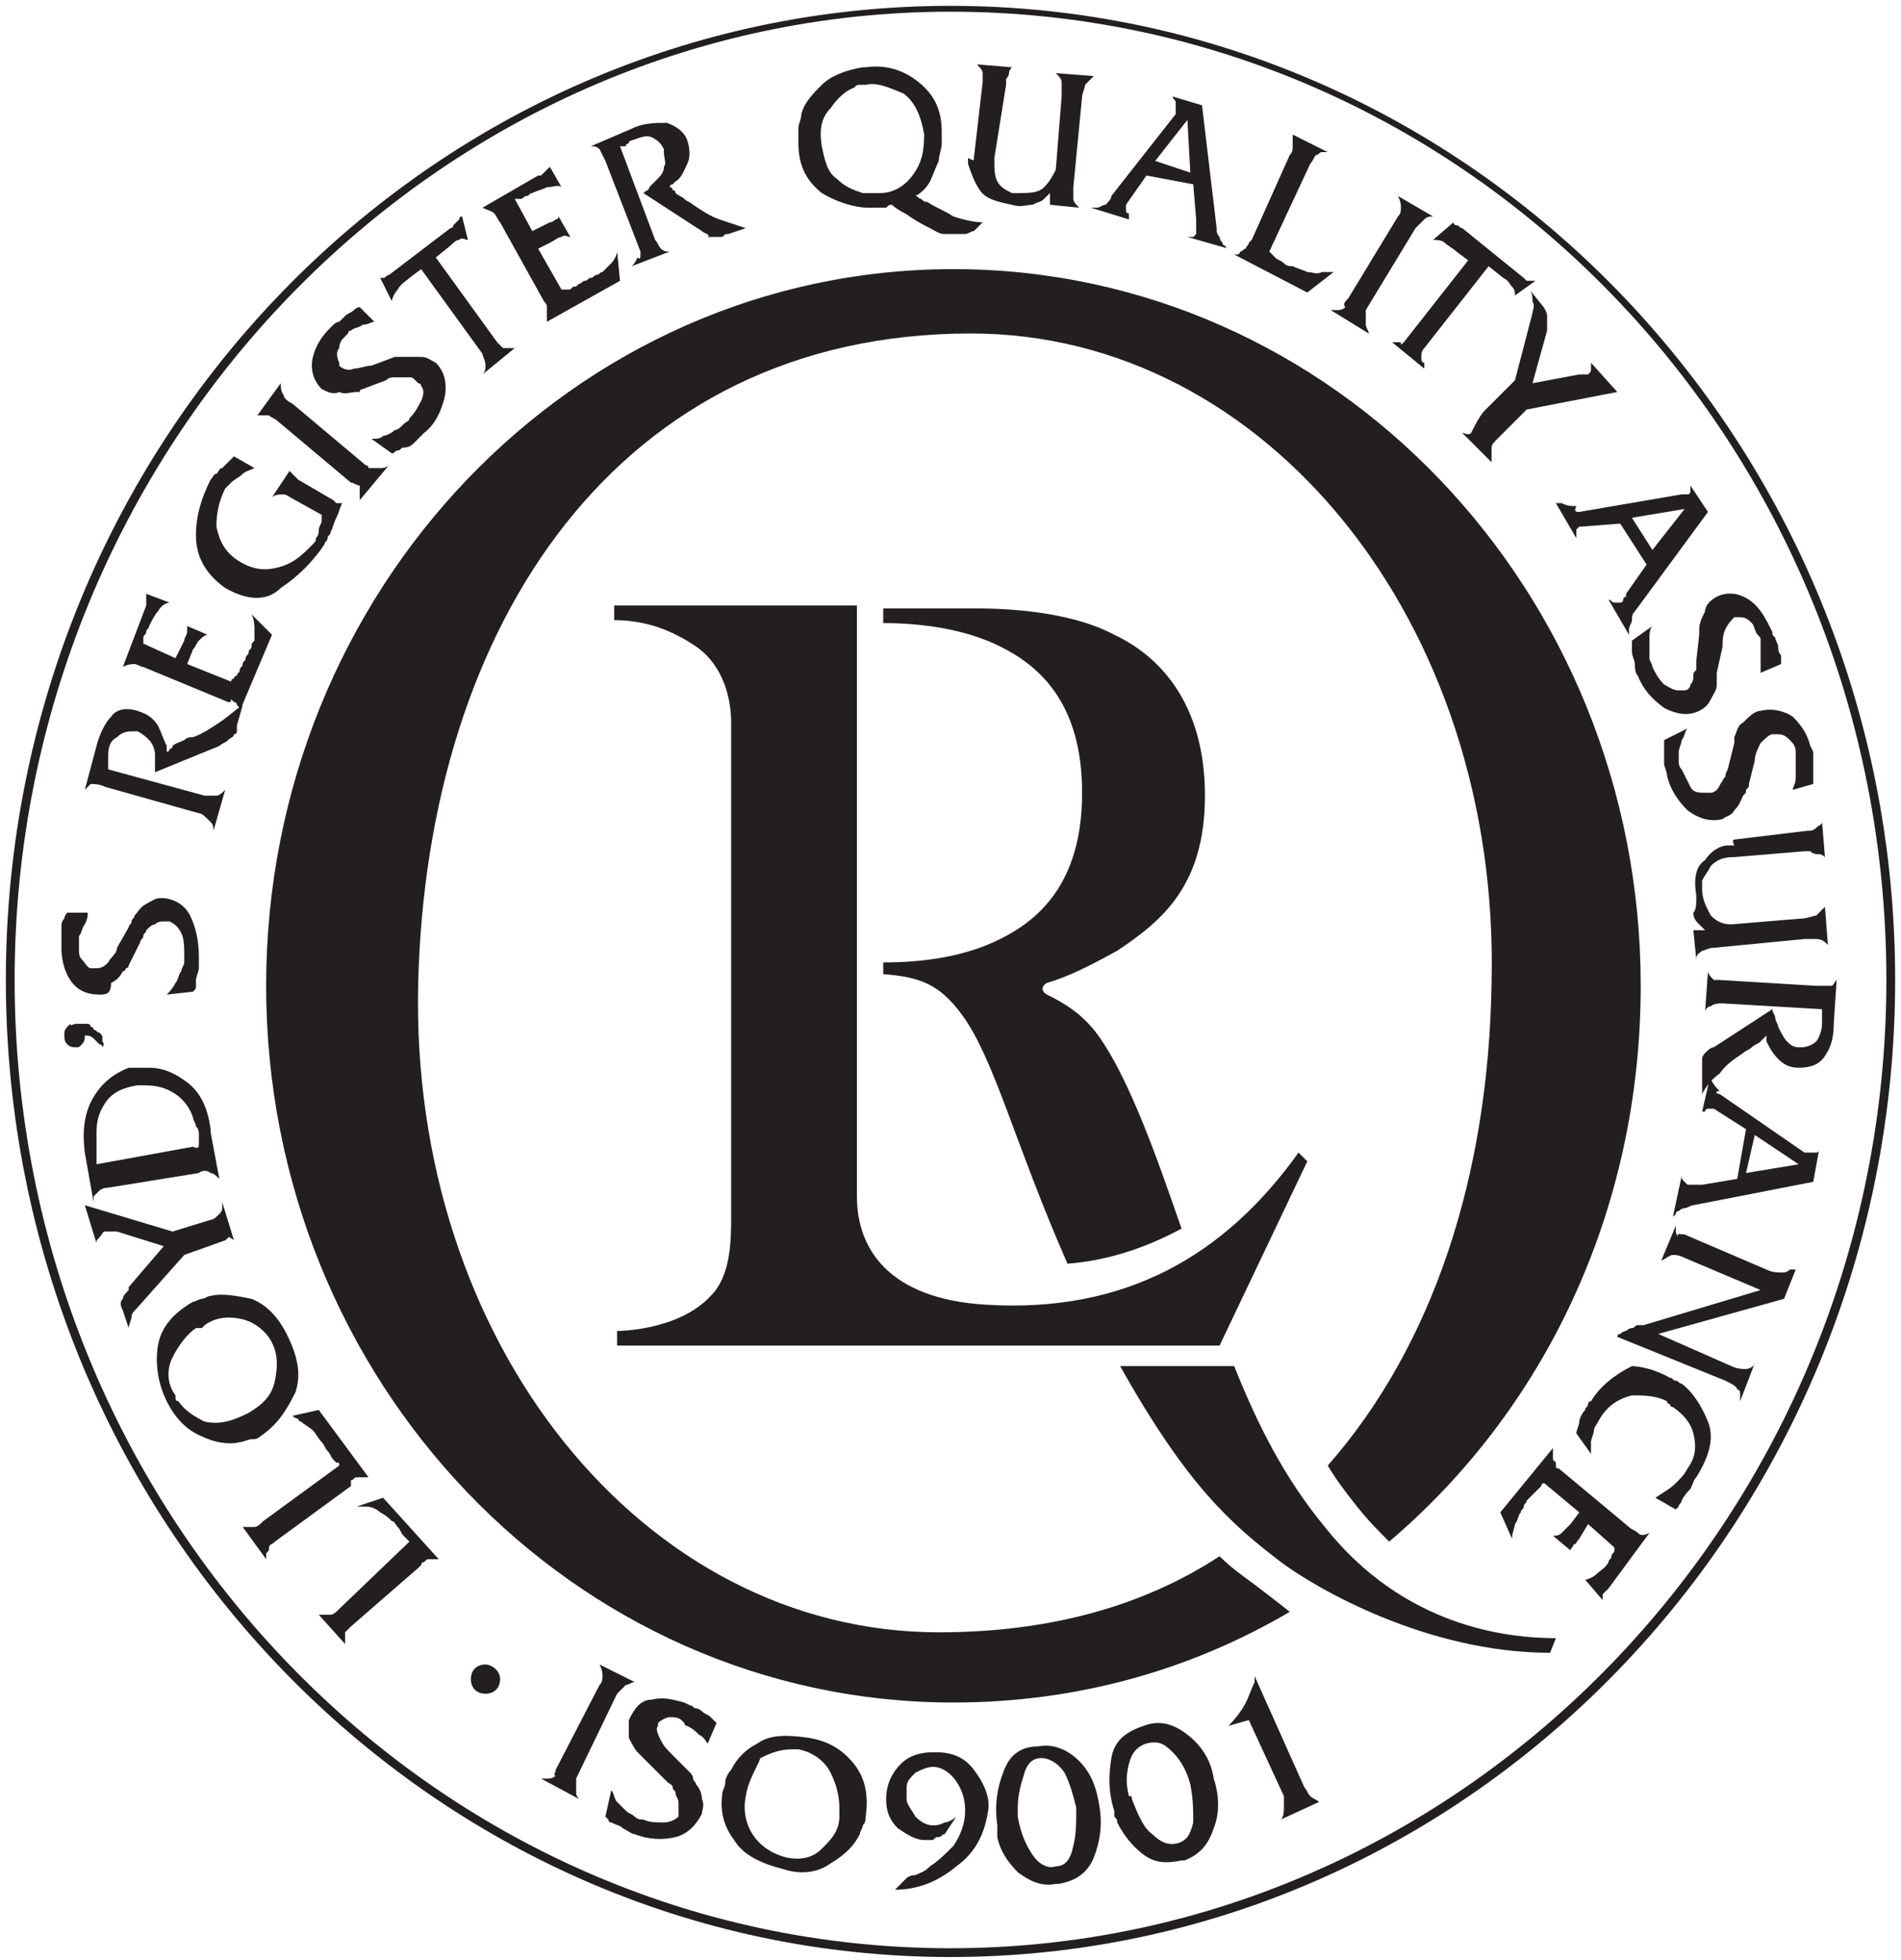 <svg xmlns="http://www.w3.org/2000/svg" xmlns:xlink="http://www.w3.org/1999/xlink" id="Layer_1" x="0px" y="0px" width="65px" height="67px" viewBox="0 0 65 67" style="enable-background:new 0 0 65 67;" xml:space="preserve"><style type="text/css">	.Drop_x0020_Shadow{fill:none;}	.Outer_x0020_Glow_x0020_5_x0020_pt{fill:none;}	.Blue_x0020_Neon{fill:none;stroke:#8AACDA;stroke-width:7;stroke-linecap:round;stroke-linejoin:round;}	.Chrome_x0020_Highlight{fill:url(#SVGID_1_);stroke:#FFFFFF;stroke-width:0.363;stroke-miterlimit:1;}	.Jive_GS{fill:#FFDD00;}	.Alyssa_GS{fill:#A6D0E4;}	.st0{fill:#231F20;}</style><linearGradient id="SVGID_1_" gradientUnits="userSpaceOnUse" x1="0" y1="0" x2="4.489659e-011" y2="-1">	<stop offset="0" style="stop-color:#656565"></stop>	<stop offset="0.618" style="stop-color:#1B1B1B"></stop>	<stop offset="0.629" style="stop-color:#545454"></stop>	<stop offset="0.983" style="stop-color:#3E3E3E"></stop></linearGradient><path class="st0" d="M19,60.5l1.5-2.9c0.1-0.1,0.1-0.2,0.1-0.3c0-0.1,0-0.2-0.1-0.4l1.2,0.6c-0.1,0-0.2,0.1-0.3,0.1 c-0.1,0.1-0.2,0.2-0.3,0.3l-1.4,2.9c0,0,0,0.1,0,0.1c0,0,0,0.1,0,0.1c0,0.1,0,0.2,0,0.3c0,0.1,0.1,0.2,0.1,0.2l-1.3-0.7 c0,0,0,0,0.1,0c0,0,0,0,0.1,0c0.1,0,0.2,0,0.3-0.1C18.9,60.7,19,60.6,19,60.5L19,60.5z M21.5,58.8c0.2-0.4,0.4-0.7,0.8-0.7 c0.4-0.1,0.7,0,1.1,0.1l0.2,0.1c0.1,0,0.1,0.1,0.2,0.1c0.1,0,0.2,0.1,0.2,0.1c0.1,0.1,0.2,0.1,0.3,0.2c0.1,0.1,0.1,0.1,0.2,0.2 l-0.3,0.7c0,0,0,0,0,0c0,0,0,0,0,0c-0.1-0.1-0.1-0.2-0.3-0.3c-0.1-0.1-0.2-0.2-0.4-0.3c-0.1,0-0.1-0.1-0.1-0.1c0,0-0.1-0.1-0.1-0.1 c-0.1-0.1-0.3-0.1-0.4-0.1c-0.1,0-0.3,0.1-0.4,0.2c0,0,0,0,0,0c0,0,0,0,0,0c0,0,0,0,0,0c0,0,0,0,0,0c0,0,0,0,0,0.1c0,0,0,0,0,0 c-0.1,0.1,0,0.3,0.1,0.5c0.1,0.2,0.2,0.3,0.4,0.5l0.6,0.6c0,0,0.1,0.1,0.1,0.2c0,0.1,0.1,0.1,0.1,0.2c0.1,0.1,0.2,0.3,0.2,0.5 c0.1,0.2,0,0.4,0,0.5c-0.2,0.4-0.5,0.7-0.9,0.8c-0.4,0.1-0.9,0.1-1.4-0.1c-0.1,0-0.2-0.1-0.4-0.2c-0.1-0.1-0.2-0.1-0.4-0.2 c-0.1,0-0.1-0.1-0.1-0.1c0,0-0.1-0.1-0.1-0.1l0.2-0.9c0.1,0.1,0.1,0.3,0.2,0.4c0.1,0.1,0.2,0.2,0.3,0.3c0.1,0.1,0.2,0.1,0.3,0.2 c0.1,0.1,0.2,0.1,0.3,0.1c0.2,0.1,0.4,0.1,0.7,0.1c0.2,0,0.4-0.1,0.5-0.2c0,0,0-0.1,0-0.1c0,0,0-0.1,0-0.1c0-0.1,0-0.2,0-0.3 c0-0.1-0.1-0.2-0.1-0.3c0-0.1-0.1-0.1-0.1-0.2c0-0.1-0.1-0.1-0.2-0.2L22,60.1c0,0-0.1-0.1-0.1-0.1c0,0-0.1-0.1-0.1-0.1 c-0.1-0.1-0.2-0.3-0.3-0.5C21.5,59.2,21.5,59,21.5,58.8L21.5,58.8z M24.7,61.3c0-0.1,0.1-0.2,0.1-0.4c0-0.1,0.1-0.3,0.2-0.4 c0.2-0.4,0.5-0.7,0.9-0.9c0.4-0.3,1-0.3,1.7-0.2c0.7,0.1,1.2,0.4,1.6,0.9c0.4,0.5,0.5,1.1,0.4,1.8c0,0.1,0,0.2-0.1,0.3 c0,0.1-0.1,0.2-0.1,0.3c-0.2,0.4-0.5,0.7-1,1c-0.4,0.3-1,0.4-1.6,0.2c-0.8-0.2-1.4-0.5-1.7-1C24.8,62.5,24.6,62,24.7,61.3L24.7,61.3 z M25.5,61.4c-0.1,0.5,0,1,0.3,1.4c0.3,0.4,0.7,0.6,1.1,0.7c0.5,0.1,0.9,0,1.2-0.3c0.3-0.3,0.6-0.6,0.6-1.1l0-0.1c0,0,0-0.1,0-0.1 c0,0,0-0.1,0-0.1c0-0.4-0.1-0.8-0.3-1.2c-0.2-0.4-0.6-0.7-1.1-0.8c0,0-0.1,0-0.1,0c0,0-0.1,0-0.1,0c-0.4,0-0.7,0.1-1.1,0.3 C25.9,60.4,25.6,60.8,25.5,61.4C25.5,61.3,25.5,61.3,25.5,61.4C25.5,61.4,25.5,61.4,25.5,61.4L25.5,61.4L25.5,61.4 C25.5,61.4,25.5,61.4,25.5,61.4C25.5,61.4,25.5,61.4,25.5,61.4L25.5,61.4z M31.3,64.1c0.2-0.1,0.3-0.1,0.5-0.3 c0.3-0.2,0.5-0.4,0.8-0.7c0.2-0.3,0.4-0.7,0.4-1.2c0,0,0,0,0,0c0,0,0,0,0,0c0-0.4-0.1-0.7-0.3-1c-0.2-0.3-0.5-0.5-0.8-0.5 c-0.2,0-0.4,0.1-0.6,0.2c-0.2,0.2-0.3,0.3-0.3,0.5c0,0,0,0.1,0,0.1c0,0,0,0.1,0,0.1c0,0,0,0.1,0,0.1c0,0.1,0,0.1,0,0.1 c0,0.2,0.2,0.4,0.3,0.6c0.2,0.2,0.4,0.3,0.6,0.3c0.1,0,0.2,0,0.4-0.1c0.1,0,0.3-0.1,0.4-0.2l-0.4,0.6c-0.1,0-0.1,0.1-0.2,0.1 c-0.1,0-0.1,0-0.2,0.1c0,0-0.1,0-0.1,0c0,0-0.1,0-0.1,0c0,0,0,0,0,0c0,0,0,0-0.1,0c-0.3,0-0.6-0.2-0.9-0.4c-0.3-0.3-0.4-0.6-0.4-1 c0-0.5,0.2-0.9,0.5-1.2c0.3-0.3,0.7-0.4,1.1-0.4c0,0,0,0,0.1,0c0,0,0,0,0,0c0.6,0,1,0.2,1.3,0.6c0.3,0.4,0.5,0.8,0.5,1.2 c0,0,0,0,0,0c0,0,0,0,0,0l0,0.1c-0.1,0.8-0.4,1.5-1.1,2c-0.6,0.5-1.3,0.8-2.1,0.8l0.4-0.4C31,64.2,31.1,64.1,31.3,64.1z M34.1,62.4 c-0.1-0.7,0-1.3,0.2-1.8c0.2-0.6,0.6-0.9,1.2-0.9c0.5-0.1,1,0.1,1.4,0.5c0.4,0.4,0.6,0.9,0.7,1.6c0.1,0.6,0,1.2-0.2,1.7 c-0.2,0.5-0.6,0.8-1.2,0.9l-0.1,0c-0.5,0.1-0.9-0.1-1.3-0.4c-0.3-0.3-0.6-0.7-0.7-1.2c0-0.1,0-0.1,0-0.2 C34.1,62.6,34.1,62.5,34.1,62.4L34.1,62.4z M34.8,62.1c0.1,0.6,0.3,1,0.5,1.3c0.2,0.3,0.5,0.5,0.8,0.4l0,0c0.3,0,0.5-0.2,0.6-0.7 c0.1-0.4,0.1-0.8,0.1-1.3c0,0,0,0,0,0c0,0,0,0,0,0c-0.1-0.4-0.2-0.8-0.4-1.2c-0.2-0.3-0.5-0.5-0.8-0.5l0,0c-0.3,0-0.5,0.2-0.6,0.6 c-0.1,0.3-0.2,0.7-0.2,1.1C34.8,62,34.8,62,34.8,62.1C34.8,62.1,34.8,62.1,34.8,62.1L34.8,62.1z M38.1,61.9 c-0.2-0.6-0.2-1.2-0.1-1.8c0.1-0.6,0.5-0.9,1.1-1.1c0.5-0.2,1-0.1,1.5,0.3c0.4,0.3,0.8,0.8,0.9,1.5c0.2,0.6,0.2,1.2,0,1.7 c-0.2,0.6-0.5,0.9-1,1.1l-0.1,0c-0.5,0.1-0.9,0.1-1.3-0.2c-0.4-0.3-0.7-0.7-0.9-1.1c0-0.1,0-0.1-0.1-0.2C38.1,62,38.1,62,38.1,61.9 L38.1,61.9z M38.7,61.5c0.2,0.5,0.4,1,0.7,1.2c0.3,0.3,0.6,0.4,0.9,0.3l0,0c0.3-0.1,0.4-0.3,0.5-0.7c0-0.4,0-0.8-0.1-1.3 c0,0,0,0,0,0c0,0,0,0,0,0c-0.1-0.4-0.3-0.8-0.6-1.1c-0.3-0.3-0.5-0.4-0.9-0.3l0,0c-0.3,0.1-0.5,0.3-0.6,0.7c-0.1,0.4-0.1,0.7,0,1.1 C38.7,61.4,38.7,61.4,38.7,61.5C38.7,61.5,38.7,61.5,38.7,61.5L38.7,61.5z M43.9,61.4l-1.2-2.6L42,59c0.3-0.3,0.5-0.6,0.6-0.8 c0.1-0.2,0.2-0.5,0.3-0.7c0,0,0-0.1,0-0.1c0,0,0-0.1,0-0.1l1.7,3.8c0.1,0.1,0.1,0.2,0.2,0.3c0.1,0.1,0.2,0.1,0.3,0.2l-1.3,0.6 c0.1-0.1,0.1-0.3,0.1-0.4C43.9,61.6,43.9,61.5,43.9,61.4L43.9,61.4z M12,55.6c-0.1,0.1-0.2,0.2-0.2,0.2c0,0.1,0,0.1,0,0.2 c0,0,0,0.1,0,0.1c0,0,0,0.1,0,0.1l-0.9-1c0,0,0,0,0,0c0,0,0,0,0,0c0,0,0,0,0.1,0c0,0,0,0,0.1,0c0.1,0,0.1,0,0.2,0 c0.1,0,0.2-0.1,0.3-0.2l2.4-2.3c0,0-0.1-0.1-0.1-0.1c0,0-0.1-0.1-0.1-0.1c-0.1-0.1-0.1-0.2-0.2-0.3c-0.1-0.1-0.1-0.2-0.2-0.2 c-0.1-0.1-0.2-0.2-0.4-0.3c-0.1-0.1-0.3-0.2-0.5-0.2c0,0-0.1,0-0.1,0c-0.1,0-0.1,0-0.2,0l0.9-0.3l1.9,2.1c-0.1,0-0.1,0-0.2,0 c0,0-0.1,0-0.1,0c-0.1,0-0.1,0-0.2,0.1c-0.1,0-0.1,0.1-0.1,0.1l-0.1,0.1L12,55.6z M9.4,52.7c-0.1,0.1-0.2,0.1-0.2,0.2 c0,0.1,0,0.1-0.1,0.2c0,0,0,0.1,0,0.1c0,0,0,0.1,0,0.1l-0.8-1.1c0,0,0,0,0,0c0,0,0,0,0,0c0,0,0,0,0.1,0c0,0,0,0,0.1,0 c0.1,0,0.1,0,0.2,0c0.1,0,0.2-0.1,0.3-0.2l2.6-1.9c0-0.1,0-0.1-0.1-0.1c0,0-0.1-0.1-0.1-0.1c-0.1-0.1-0.1-0.2-0.2-0.3 c-0.1-0.1-0.1-0.2-0.2-0.3c-0.1-0.1-0.2-0.3-0.3-0.4c-0.1-0.1-0.3-0.2-0.4-0.3c0,0-0.1,0-0.1-0.1c0,0-0.1,0-0.2-0.1l0.9-0.2l1.7,2.3 c-0.1,0-0.1,0-0.1,0c0,0-0.1,0-0.1,0c-0.1,0-0.2,0-0.2,0c-0.1,0-0.1,0.1-0.2,0.1L12,50.8L9.4,52.7z M8.9,49.1 c-0.1,0.1-0.2,0.1-0.3,0.1c-0.1,0-0.3,0.1-0.4,0.1c-0.4,0.1-0.9,0-1.3-0.2c-0.5-0.2-0.9-0.6-1.2-1.2c-0.3-0.6-0.4-1.3-0.3-1.9 c0.1-0.6,0.5-1.1,1.2-1.5c0.1,0,0.2-0.1,0.3-0.1c0.1,0,0.2-0.1,0.3-0.1c0.4-0.1,0.9,0,1.4,0.1c0.5,0.2,0.9,0.6,1.2,1.2 c0.4,0.8,0.5,1.4,0.3,2C9.8,48.2,9.5,48.7,8.9,49.1L8.9,49.1z M8.5,48.3c0.5-0.3,0.8-0.6,0.9-1.1c0.1-0.5,0.1-0.9-0.1-1.3 c-0.2-0.4-0.6-0.7-1-0.8c-0.4-0.1-0.9-0.1-1.3,0.2l-0.1,0.1c0,0,0,0-0.1,0c0,0,0,0-0.1,0c-0.3,0.2-0.6,0.6-0.8,1 c-0.2,0.4-0.2,0.9,0.1,1.3c0,0,0,0.1,0,0.1c0,0,0,0.1,0.1,0.1c0.2,0.3,0.5,0.5,0.9,0.7C7.5,48.7,7.9,48.6,8.5,48.3 C8.4,48.4,8.4,48.4,8.5,48.3C8.4,48.3,8.4,48.3,8.5,48.3L8.5,48.3L8.5,48.3C8.5,48.3,8.5,48.3,8.5,48.3C8.5,48.3,8.5,48.3,8.5,48.3 L8.5,48.3z M7.7,42.4l-1.4,0.5l-1.6,1.8c-0.1,0.1-0.2,0.2-0.2,0.3c0,0.1-0.1,0.3-0.1,0.4l-0.2-0.6c-0.1-0.2-0.1-0.3,0-0.4 c0-0.1,0.1-0.2,0.2-0.3c0,0,0,0,0-0.1c0,0,0,0,0,0l1.2-1.4L4,42.1c0,0,0,0-0.1,0c0,0,0,0-0.1,0c0,0,0,0-0.1,0c0,0,0,0-0.1,0 c0,0,0,0,0,0c0,0,0,0,0,0c-0.1,0-0.1,0.1-0.2,0.2c-0.1,0.1-0.1,0.1-0.1,0.2l-0.4-1.3l3,0.9l1.3-0.4c0.1,0,0.2-0.1,0.3-0.2 c0.1-0.1,0.1-0.2,0.1-0.2c0,0,0,0,0-0.1c0,0,0,0,0-0.1l0.4,1.3c-0.1-0.1-0.2-0.1-0.3-0.2C7.9,42.3,7.8,42.3,7.7,42.4L7.7,42.4z  M6.8,40.1l-3.1,0.5c-0.2,0-0.3,0.1-0.3,0.1c-0.1,0.1-0.1,0.1-0.2,0.2c0,0,0,0,0,0.1c0,0,0,0,0,0.1l-0.3-1.7c-0.1-0.8,0-1.4,0.3-1.9 c0.3-0.5,0.7-0.8,1.2-1c0,0,0.1,0,0.1,0c0,0,0.1,0,0.1,0l0.1,0c0.1,0,0.2,0,0.2,0c0.1,0,0.2,0,0.2,0c0.5,0,0.9,0.2,1.3,0.5 c0.4,0.3,0.7,0.8,0.8,1.6c0,0,0,0,0,0c0,0,0,0,0,0.1c0,0,0,0,0,0c0,0,0,0,0,0c0,0,0,0,0,0l0.3,1.6c-0.1-0.1-0.2-0.2-0.3-0.2 C7.1,40,6.9,40,6.8,40.1L6.8,40.1z M6.8,39.1c0-0.1,0-0.2,0-0.3c0-0.1,0-0.2-0.1-0.3c0-0.1-0.1-0.2-0.1-0.3 c-0.1-0.3-0.3-0.6-0.6-0.8c-0.3-0.2-0.6-0.3-1.1-0.3l-0.2,0c-0.6,0.1-0.9,0.3-1.1,0.6c-0.2,0.3-0.3,0.6-0.3,1c0,0.1,0,0.2,0,0.3 c0,0.1,0,0.2,0,0.2c0,0.1,0,0.1,0,0.2c0,0.1,0,0.1,0,0.2c0,0.1,0,0.1,0,0.1c0,0,0,0.1,0,0.1l3.3-0.6C6.8,39.3,6.8,39.2,6.8,39.1z  M3.5,35.8C3.5,35.8,3.5,35.8,3.5,35.8c0-0.1-0.1-0.1-0.1-0.1c-0.1-0.1-0.1-0.1-0.2-0.2c-0.1-0.1-0.2-0.1-0.3-0.1 c0,0.1,0,0.2-0.1,0.3c-0.1,0.1-0.1,0.1-0.2,0.1c0,0,0,0,0,0c0,0,0,0,0,0c0,0,0,0,0,0c0,0,0,0,0,0c-0.1,0-0.2,0-0.3-0.1 c-0.1-0.1-0.1-0.2-0.1-0.3l0-0.1c0-0.1,0.1-0.2,0.2-0.3C2.4,35.1,2.5,35,2.6,35c0,0,0.1,0,0.1,0c0,0,0.1,0,0.1,0c0,0,0.1,0,0.1,0 c0,0,0.1,0,0.1,0c0,0,0.1,0,0.1,0.1c0,0,0.1,0,0.1,0.1c0.1,0,0.1,0.1,0.2,0.1c0.1,0.1,0.1,0.1,0.1,0.2c0,0,0,0,0,0c0,0,0,0,0,0 c0,0,0,0.1,0,0.1C3.6,35.7,3.5,35.8,3.5,35.8L3.5,35.8z M3.4,34c-0.5,0-0.8-0.2-1-0.5c-0.2-0.3-0.3-0.7-0.3-1.1l0-0.2 c0-0.1,0-0.1,0-0.2c0-0.1,0-0.2,0-0.3c0-0.1,0-0.2,0.1-0.3c0-0.1,0.1-0.2,0.1-0.2l0.7,0c0,0,0,0,0,0c0,0,0,0,0,0 C3,31.3,3,31.4,2.9,31.6c-0.1,0.1-0.1,0.3-0.2,0.4c0,0.1,0,0.1,0,0.2c0,0.1,0,0.1,0,0.2c0,0.2,0,0.3,0.1,0.4 c0.1,0.1,0.2,0.3,0.3,0.3c0,0,0,0,0,0c0,0,0,0,0,0c0,0,0,0,0,0c0,0,0,0,0,0c0,0,0,0,0.1,0c0,0,0,0,0.1,0c0.2,0,0.3-0.1,0.4-0.2 c0.1-0.2,0.3-0.3,0.3-0.5l0.4-0.7c0-0.1,0.1-0.1,0.1-0.2c0-0.1,0.1-0.1,0.1-0.2c0.1-0.1,0.2-0.3,0.4-0.4c0.2-0.1,0.3-0.2,0.5-0.2 c0.4,0,0.8,0.2,1,0.6c0.2,0.4,0.3,0.9,0.3,1.4c0,0.1,0,0.3,0,0.4c0,0.1-0.1,0.3-0.1,0.4c0,0.1,0,0.1,0,0.2c0,0.1,0,0.1-0.1,0.2 l-0.9,0.1c0.1-0.1,0.2-0.2,0.3-0.4c0.1-0.1,0.1-0.3,0.2-0.4c0-0.1,0.1-0.2,0.1-0.3c0-0.1,0-0.2,0-0.3c0-0.2,0-0.5-0.1-0.7 c-0.1-0.2-0.2-0.3-0.4-0.4c0,0-0.1,0-0.1,0c0,0-0.1,0-0.1,0c-0.1,0-0.2,0-0.3,0.1c-0.1,0-0.2,0.1-0.3,0.2c0,0.1-0.1,0.1-0.1,0.2 c0,0.1-0.1,0.1-0.1,0.2l-0.4,0.8c0,0,0,0.1-0.1,0.1c0,0,0,0.1-0.1,0.1c-0.1,0.2-0.2,0.3-0.4,0.4C3.8,34,3.6,34,3.4,34L3.4,34z  M6.8,27.8l-3.2-0.9c-0.2-0.1-0.4-0.1-0.5-0.1C3,26.9,2.9,27,2.9,27c0,0,0,0,0,0c0,0,0,0,0,0l0.4-1.5c0.1-0.4,0.3-0.8,0.5-1 c0.2-0.3,0.6-0.3,0.9-0.2c0.3,0.1,0.5,0.2,0.7,0.5c0.1,0.2,0.2,0.5,0.3,0.7c0,0,0,0.1,0,0.1c0,0,0,0.1,0,0.1c0,0,0.1,0,0.1-0.1 c0,0,0.1,0,0.1-0.1c0.1-0.1,0.2-0.1,0.4-0.2c0.1-0.1,0.2-0.1,0.3-0.1c0.3-0.1,0.6-0.3,0.9-0.5c0.3-0.2,0.5-0.4,0.8-0.6l-0.2,0.7 c0,0.1,0,0.1,0,0.2c0,0,0,0.1-0.1,0.1c0,0.1-0.1,0.1-0.2,0.2c-0.1,0.1-0.2,0.1-0.3,0.2l-2.2,0.9c0-0.1,0-0.2,0-0.3 c0-0.1,0-0.2,0-0.3c0-0.2-0.1-0.4-0.2-0.5c-0.1-0.1-0.2-0.2-0.4-0.3l-0.1,0C4.4,25,4.2,25,4,25.2c-0.2,0.1-0.3,0.3-0.3,0.6 c0,0,0,0.1,0,0.1c0,0.1,0,0.1,0,0.2c0,0,0,0,0,0.1c0,0,0,0,0,0.1l3.3,0.9c0.1,0,0.3,0,0.4,0c0.1,0,0.2-0.1,0.3-0.2l-0.4,1.4 c0-0.1,0-0.2-0.1-0.3C7,27.9,6.9,27.8,6.8,27.8L6.8,27.8z M7.8,24l-2.9-1.2c0,0,0,0,0,0c0,0,0,0,0,0c-0.1,0-0.2-0.1-0.3-0.1 c-0.1,0-0.2,0-0.4,0.1L5,20.7c0,0,0,0,0-0.1c0,0,0-0.1,0-0.1c0,0,0-0.1,0-0.1c0,0,0-0.1,0-0.1l0.8,0.3c-0.1,0-0.3,0.1-0.4,0.3 c-0.1,0.1-0.2,0.3-0.3,0.5c0,0.1-0.1,0.1-0.1,0.2c0,0.1-0.1,0.1-0.1,0.2c0,0,0,0,0,0.1c0,0,0,0,0,0.1l1.1,0.5l0.3-0.6 c0-0.1,0.1-0.2,0.1-0.3c0-0.1,0-0.1,0-0.2l0.7,0.3c-0.1,0-0.2,0.1-0.3,0.2c-0.1,0.1-0.1,0.2-0.2,0.3l-0.2,0.5l1.5,0.6 c0,0,0-0.1,0.1-0.1c0,0,0-0.1,0.1-0.1c0-0.1,0.1-0.1,0.1-0.2c0-0.1,0.1-0.1,0.1-0.2c0-0.1,0.1-0.1,0.1-0.2c0-0.1,0.1-0.1,0.1-0.2 c0-0.1,0.1-0.1,0.1-0.2c0-0.1,0-0.1,0.1-0.2c0-0.1,0-0.3,0-0.4c0-0.1,0-0.3-0.1-0.5l0.7,0.7l-1.1,2.6c0-0.1,0-0.1-0.1-0.2 c0-0.1-0.1-0.1-0.1-0.1c0,0-0.1-0.1-0.1-0.1C7.9,24,7.9,24,7.8,24L7.8,24z M7.7,20.1c-0.7-0.5-1-1.1-1-1.8c0-0.7,0.2-1.3,0.5-1.9 c0.1-0.1,0.1-0.2,0.2-0.2c0.1-0.1,0.1-0.2,0.2-0.2c0.1-0.1,0.1-0.1,0.2-0.2c0.1-0.1,0.1-0.1,0.2-0.2l0.7,0.4 c-0.2,0.1-0.3,0.1-0.4,0.2c-0.1,0.1-0.3,0.2-0.4,0.3c0,0-0.1,0.1-0.1,0.1c0,0-0.1,0.1-0.1,0.1c0,0,0,0,0,0c0,0,0,0,0,0 c-0.2,0.4-0.3,0.8-0.3,1.3c0.1,0.5,0.3,0.9,0.8,1.2c0,0,0,0,0,0c0,0,0,0,0,0c0,0,0,0,0,0c0,0,0,0,0,0c0.5,0.3,0.9,0.3,1.3,0.2 c0.4-0.1,0.7-0.3,1-0.6c0.1-0.1,0.1-0.1,0.2-0.2c0.1-0.1,0.1-0.1,0.1-0.2c0,0,0,0,0,0c0,0,0,0,0,0c0.1-0.1,0.1-0.2,0.1-0.3 c0-0.1,0.1-0.2,0.1-0.3c0,0,0,0,0-0.1c0,0,0,0,0-0.1l-0.9-0.5c-0.2-0.1-0.3-0.2-0.4-0.2c-0.1,0-0.3,0-0.4,0.1l0.6-0.9c0,0,0,0,0,0 c0,0,0,0,0,0c0,0,0.1,0.1,0.1,0.1c0,0,0.1,0.1,0.2,0.2l1.2,0.7c0,0,0.1,0.1,0.1,0.1c0,0,0.1,0,0.2,0c-0.1,0.2-0.1,0.3-0.2,0.5 c-0.1,0.2-0.1,0.3-0.2,0.5c0,0.1-0.1,0.1-0.1,0.2c0,0.1-0.1,0.1-0.1,0.2c-0.4,0.6-0.9,1.1-1.5,1.5C9.1,20.6,8.4,20.5,7.7,20.1 L7.7,20.1z M12,16.5l-2.5-2.1c-0.1-0.1-0.2-0.1-0.3-0.2c-0.1,0-0.2,0-0.4,0l0.8-1.1c0,0.1,0,0.3,0.1,0.4c0,0.1,0.1,0.2,0.3,0.3 l2.5,2.1c0,0,0.1,0,0.1,0.1c0,0,0.1,0,0.1,0c0.1,0,0.2,0,0.3,0c0.1,0,0.2,0,0.3-0.1l-1,1.2c0,0,0,0,0-0.1c0,0,0,0,0-0.1 c0-0.1,0-0.2,0-0.3C12.2,16.6,12.1,16.5,12,16.5L12,16.5z M11,13.3c-0.3-0.3-0.4-0.7-0.3-1.1c0.1-0.4,0.3-0.7,0.6-1l0.1-0.1 c0,0,0.1-0.1,0.2-0.1c0.1-0.1,0.1-0.1,0.2-0.2c0.1-0.1,0.2-0.1,0.3-0.2c0.1-0.1,0.2-0.1,0.2-0.1l0.5,0.5c0,0,0,0,0,0c0,0,0,0,0,0 c-0.1,0-0.2,0.1-0.4,0.1c-0.1,0.1-0.3,0.1-0.4,0.2c-0.1,0-0.1,0.1-0.1,0.1c0,0-0.1,0.1-0.1,0.1c-0.1,0.1-0.2,0.2-0.2,0.4 c-0.1,0.1-0.1,0.3,0,0.5c0,0,0,0,0,0c0,0,0,0,0,0c0,0,0,0,0,0c0,0,0,0,0,0c0,0,0,0,0,0.1c0,0,0,0,0,0c0.1,0.1,0.3,0.2,0.5,0.1 c0.2,0,0.4-0.1,0.6-0.1l0.8-0.3c0.1,0,0.1,0,0.2,0c0.1,0,0.1,0,0.2,0c0.2,0,0.3,0,0.5,0c0.2,0,0.3,0.1,0.5,0.2 c0.3,0.3,0.4,0.7,0.3,1.2c-0.1,0.4-0.3,0.9-0.7,1.2c-0.1,0.1-0.2,0.2-0.3,0.3c-0.1,0.1-0.2,0.2-0.4,0.2c-0.1,0-0.1,0.1-0.2,0.1 c-0.1,0-0.1,0.1-0.2,0.1L12.7,15c0.2,0,0.3,0,0.4-0.1c0.1,0,0.3-0.1,0.4-0.2c0.1,0,0.2-0.1,0.3-0.2c0.1-0.1,0.2-0.1,0.2-0.2 c0.2-0.2,0.3-0.4,0.4-0.6c0.1-0.2,0.1-0.4,0-0.5c0,0,0-0.1-0.1-0.1c0,0,0,0-0.1-0.1c-0.1-0.1-0.1-0.1-0.2-0.1c-0.1,0-0.2,0-0.3,0 c-0.1,0-0.1,0-0.2,0c-0.1,0-0.2,0-0.3,0.1l-0.8,0.3c0,0-0.1,0-0.1,0.1c0,0-0.1,0-0.1,0c-0.2,0-0.4,0.1-0.6,0 C11.4,13.5,11.2,13.4,11,13.3L11,13.3z M16.5,12.1l-2.1-2.9l-0.4,0.3c-0.1,0.1-0.3,0.2-0.4,0.4c-0.1,0.1-0.2,0.3-0.2,0.4L13,9.5 c0,0,0.1,0,0.1,0c0.1,0,0.1-0.1,0.2-0.1l2.1-1.6c0,0,0.1,0,0.1-0.1c0,0,0,0,0.1-0.1c0,0,0,0,0.1-0.1c0,0,0-0.1,0.1-0.1L16,8.2 c-0.1,0-0.2-0.1-0.3,0c-0.1,0-0.2,0.1-0.3,0.2l-0.5,0.4l2.1,2.9c0.1,0.1,0.1,0.1,0.2,0.2c0.1,0,0.2,0,0.2,0c0,0,0,0,0.1,0 c0,0,0,0,0.1,0l-1.1,0.9c0.1-0.1,0.1-0.2,0.1-0.3C16.6,12.3,16.5,12.2,16.5,12.1L16.5,12.1z M18.6,10.3l-1.5-2.7c0,0,0,0,0,0 c0,0,0,0,0,0c-0.1-0.1-0.1-0.2-0.2-0.3c-0.1-0.1-0.2-0.1-0.4-0.2L18.4,6c0,0,0,0,0.1,0c0,0,0,0,0.1-0.1c0,0,0,0,0.1-0.1 c0,0,0,0,0.1-0.1l0.4,0.7c-0.1-0.1-0.3,0-0.5,0c-0.2,0.1-0.3,0.1-0.5,0.2c-0.1,0-0.1,0.1-0.2,0.1c-0.1,0-0.1,0.1-0.2,0.1 c0,0,0,0-0.1,0c0,0,0,0-0.1,0l0.6,1.1l0.6-0.3c0.1,0,0.2-0.1,0.2-0.1c0.1,0,0.1-0.1,0.1-0.1l0.4,0.7c-0.1,0-0.2-0.1-0.3,0 c-0.1,0-0.2,0.1-0.4,0.2l-0.4,0.2l0.8,1.4c0,0,0.1,0,0.1,0c0,0,0.1,0,0.1,0c0.1,0,0.1,0,0.2-0.1c0.1,0,0.1,0,0.2-0.1 c0.1,0,0.1-0.1,0.2-0.1c0.1,0,0.1-0.1,0.2-0.1c0.1,0,0.1-0.1,0.2-0.1c0.1,0,0.1-0.1,0.2-0.1c0.1-0.1,0.2-0.2,0.3-0.3 c0.1-0.1,0.2-0.3,0.2-0.4l0.1,1L18.7,11c0-0.1,0-0.1,0-0.2c0-0.1,0-0.1,0-0.2c0-0.1,0-0.1,0-0.2C18.7,10.5,18.7,10.4,18.6,10.3 L18.6,10.3z M21.9,8.6l-1.2-3.1c-0.1-0.2-0.2-0.4-0.2-0.4C20.4,5,20.3,5,20.2,5c0,0,0,0,0,0c0,0,0,0,0,0l1.4-0.6 c0.4-0.2,0.8-0.2,1.2-0.2c0.3,0.1,0.6,0.3,0.7,0.6c0.1,0.3,0.1,0.6,0,0.8c-0.1,0.2-0.2,0.5-0.4,0.6c0,0-0.1,0.1-0.1,0.1 c0,0-0.1,0-0.1,0.1c0,0,0.1,0,0.1,0.1c0,0,0.1,0,0.1,0.1c0.1,0.1,0.2,0.1,0.3,0.2c0.1,0.1,0.2,0.1,0.3,0.2c0.3,0.2,0.6,0.4,0.9,0.5 c0.3,0.1,0.6,0.2,0.9,0.3L24.9,8c-0.1,0-0.1,0-0.2,0.1c-0.1,0-0.1,0-0.2,0c-0.1,0-0.2,0-0.3,0C24.3,8,24.1,8,24,7.9l-2-1.3 c0.1-0.1,0.2-0.1,0.2-0.2c0.1-0.1,0.1-0.1,0.2-0.2c0.2-0.2,0.3-0.3,0.3-0.5c0.1-0.1,0-0.3,0-0.5l0-0.1c-0.1-0.2-0.2-0.3-0.4-0.4 c-0.2-0.1-0.4,0-0.7,0.1c0,0-0.1,0-0.1,0.1c0,0-0.1,0-0.1,0.1c0,0,0,0-0.1,0c0,0,0,0-0.1,0l1.2,3.2c0.1,0.1,0.1,0.2,0.2,0.3 c0.1,0.1,0.2,0.1,0.3,0.1l-1.3,0.5c0.1-0.1,0.1-0.1,0.2-0.3C21.9,8.9,21.9,8.8,21.9,8.6L21.9,8.6z M27.3,4.8c0-0.1,0-0.3,0-0.4 c0-0.2,0.1-0.3,0.1-0.5c0.1-0.4,0.4-0.7,0.7-1c0.3-0.3,0.8-0.5,1.4-0.6l0.1,0c0.7-0.1,1.3,0.1,1.8,0.5c0.5,0.4,0.8,0.9,0.8,1.7 c0,0.1,0,0.2,0,0.4c0,0.2-0.1,0.4-0.1,0.6C32,5.7,31.9,6,31.8,6.2c-0.1,0.2-0.3,0.4-0.5,0.5c0.1,0,0.1,0.1,0.2,0.1 c0.1,0.1,0.1,0.1,0.2,0.1c0.3,0.2,0.6,0.3,0.9,0.5c0.3,0.1,0.7,0.2,1,0.2c-0.1,0.1-0.2,0.2-0.3,0.3C33.2,7.9,33.1,8,33,8 c0,0-0.1,0-0.1,0c0,0-0.1,0-0.1,0c-0.1,0-0.3,0-0.5,0c-0.2,0-0.3-0.1-0.5-0.2c-0.2-0.1-0.4-0.2-0.7-0.4C31,7.3,30.7,7.2,30.5,7 c-0.1,0-0.1,0-0.2,0.1c-0.1,0-0.1,0-0.2,0c0,0-0.1,0-0.1,0c0,0-0.1,0-0.1,0c0,0-0.1,0-0.1,0c0,0-0.1,0-0.1,0c-0.5,0-1.1-0.2-1.6-0.5 c-0.5-0.4-0.8-0.9-0.8-1.7C27.3,4.9,27.3,4.9,27.3,4.8C27.3,4.9,27.3,4.9,27.3,4.8C27.3,4.9,27.3,4.9,27.3,4.8 C27.3,4.9,27.3,4.8,27.3,4.8L27.3,4.8z M28.1,5c0.1,0.5,0.2,0.9,0.5,1.1c0.3,0.3,0.6,0.4,0.9,0.5c0.1,0,0.2,0,0.3,0 c0.1,0,0.2,0,0.3,0c0,0,0,0,0,0c0,0,0,0,0,0c0,0,0,0,0,0c0,0,0,0,0,0c0,0,0,0,0,0c0,0,0,0,0,0c0.4,0,0.8-0.2,1.1-0.6 c0.3-0.4,0.4-0.8,0.4-1.4c-0.1-0.6-0.3-1.1-0.7-1.4C30.4,3,30,2.8,29.6,2.9c-0.1,0-0.1,0-0.2,0c-0.1,0-0.1,0-0.2,0.1 c-0.3,0.1-0.6,0.4-0.8,0.7C28.1,4,28,4.4,28.1,5C28.1,4.9,28.1,4.9,28.1,5C28.1,4.9,28.1,4.9,28.1,5C28.1,4.9,28.1,5,28.1,5 C28.1,5,28.1,5,28.1,5L28.1,5z M33.3,5.4l0.3-2.6c0-0.1,0-0.2,0-0.3c0-0.1-0.1-0.2-0.2-0.3l1.2,0.1c0,0-0.1,0.1-0.1,0.2 c0,0.1-0.1,0.2-0.1,0.2c0,0,0,0.1,0,0.1c0,0,0,0.1,0,0.1L34,5.4c0,0.4,0,0.6,0.1,0.8c0.1,0.2,0.3,0.3,0.5,0.4c0,0,0.1,0,0.1,0 c0,0,0.1,0,0.1,0c0.4,0,0.7,0,0.9-0.2c0.2-0.2,0.3-0.4,0.4-0.6l0.2-2.5c0-0.2,0-0.4,0-0.5c0-0.1-0.1-0.2-0.2-0.3l1.3,0.1 c-0.1,0.1-0.2,0.2-0.3,0.3c0,0.1-0.1,0.3-0.1,0.4l-0.3,3.1c0,0.2,0,0.3,0,0.4c0,0.1,0.1,0.2,0.2,0.3l-1-0.1l0-0.4 c0,0-0.1,0.1-0.1,0.1c0,0-0.1,0.1-0.1,0.1c-0.1,0.1-0.2,0.1-0.4,0.2c-0.2,0-0.4,0.1-0.7,0c-0.5-0.1-0.9-0.2-1.1-0.5 c-0.2-0.3-0.3-0.6-0.4-0.9c0-0.1,0-0.1,0-0.2C33.3,5.5,33.3,5.5,33.3,5.4L33.3,5.4z M38,6.7l2.2-2.8c0,0,0,0,0,0c0,0,0,0,0,0 c0,0,0,0,0-0.1c0,0,0,0,0-0.1c0-0.1,0-0.1,0-0.2c0-0.1-0.1-0.1-0.1-0.2l1,0.3l0.5,4.2c0,0.1,0,0.2,0.1,0.3c0,0.1,0.1,0.2,0.1,0.2 c0,0,0,0.1,0.1,0.1c0,0,0,0.1,0.1,0.1l-1.4-0.4c0.1,0,0.1,0,0.2,0c0,0,0.1-0.1,0.1-0.1c0,0,0,0,0,0c0,0,0,0,0-0.1c0,0,0-0.1,0-0.1 c0,0,0-0.1,0-0.1c0,0,0,0,0-0.1c0,0,0,0,0-0.1l-0.1-1.2L39.2,6l-0.7,1c0,0,0,0,0,0c0,0,0,0,0,0c0,0,0,0,0,0c0,0,0,0,0,0.1 c0,0,0,0,0,0c0,0.1,0,0.1,0,0.1c0,0,0,0.1,0.1,0.1c0,0,0,0,0,0.1c0,0,0,0,0,0.1c0,0,0,0,0,0c0,0,0,0,0,0l-1.3-0.4c0,0,0,0,0.1,0 c0,0,0,0,0.1,0C37.6,7.1,37.7,7,37.8,7C37.9,6.9,38,6.8,38,6.7L38,6.7z M40.7,5.9l-0.1-1.8l-1.1,1.4L40.7,5.9z M44.1,5.3 c0.1-0.1,0.1-0.2,0.1-0.3c0-0.1,0-0.1,0-0.2c0,0,0-0.1,0-0.1c0,0,0-0.1,0-0.1l1.2,0.6c0,0,0,0,0,0c0,0,0,0,0,0c0,0,0,0-0.1,0 c0,0,0,0-0.1,0c-0.1,0-0.1,0.1-0.2,0.1c-0.1,0.1-0.1,0.2-0.2,0.3l-1.4,3c0,0,0.1,0.1,0.1,0.1c0,0,0.1,0.1,0.1,0.1 c0.1,0.1,0.2,0.1,0.3,0.2c0.1,0.1,0.2,0.1,0.3,0.1c0.2,0.1,0.3,0.1,0.5,0.2c0.2,0,0.3,0.1,0.5,0c0,0,0.1,0,0.2,0c0.1,0,0.1,0,0.2,0 L44.7,10l-2.5-1.3c0.1,0,0.1,0,0.1,0c0,0,0.1,0,0.1-0.1c0.1,0,0.1-0.1,0.2-0.1c0-0.1,0.1-0.1,0.1-0.2l0.1-0.1L44.1,5.3z M46.1,10.2 l1.7-2.8c0.1-0.1,0.1-0.2,0.1-0.3c0-0.1,0-0.2-0.1-0.4L49,7.4c-0.1,0-0.2,0-0.3,0.1c-0.1,0.1-0.2,0.2-0.3,0.3l-1.7,2.8 c0,0,0,0.1,0,0.1c0,0,0,0.1,0,0.1c0,0.1,0,0.2,0,0.3c0,0.1,0.1,0.2,0.1,0.3l-1.3-0.8c0,0,0,0,0.1,0c0,0,0,0,0.1,0 c0.1,0,0.2,0,0.3-0.1C45.9,10.4,46,10.3,46.1,10.2L46.1,10.2z M48,11.7l2.2-2.8l-0.4-0.3c-0.1-0.1-0.3-0.2-0.4-0.3 c-0.1-0.1-0.3-0.1-0.4-0.1l0.7-0.6c0,0,0,0.1,0.1,0.1c0.1,0,0.1,0.1,0.2,0.1l2.1,1.7c0,0,0.1,0.1,0.1,0.1c0,0,0,0,0.1,0 c0,0,0,0,0.1,0c0,0,0.1,0,0.1,0l-0.7,0.5c0-0.1,0-0.2-0.1-0.3c-0.1-0.1-0.1-0.2-0.3-0.3l-0.5-0.4l-2.2,2.8c-0.1,0.1-0.1,0.2-0.1,0.3 c0,0.1,0,0.2,0.1,0.2c0,0,0,0,0,0.1c0,0,0,0,0,0.1l-1.1-0.9c0.1,0,0.2,0,0.3,0C47.9,11.8,47.9,11.8,48,11.7L48,11.7z M50.8,14l1-1 l0.6-2.3c0-0.1,0.1-0.2,0-0.4c0-0.1,0-0.3-0.1-0.4l0.4,0.5c0.1,0.1,0.2,0.3,0.2,0.4c0,0.1,0,0.2,0,0.3c0,0,0,0,0,0.1c0,0,0,0,0,0.1 l-0.5,1.8l1.6-0.3c0,0,0,0,0.1,0c0,0,0,0,0.1,0c0,0,0,0,0.1,0c0,0,0,0,0,0c0,0,0,0,0,0c0,0,0,0,0,0c0.1-0.1,0.1-0.1,0.1-0.2 c0-0.1,0-0.2,0-0.2l0.9,1l-3.1,0.6l-1,1c-0.1,0.1-0.2,0.2-0.2,0.3c0,0.1,0,0.2,0,0.3c0,0,0,0,0,0.1c0,0,0,0,0,0.1l-1-1 c0.1,0,0.2,0.1,0.3,0C50.6,14.2,50.7,14.1,50.8,14L50.8,14z M54,17.5l3.5-0.6c0,0,0,0,0,0c0,0,0,0,0,0c0,0,0,0,0.1,0c0,0,0,0,0.1,0 c0.1,0,0.1-0.1,0.1-0.1c0-0.1,0-0.1,0-0.2l0.6,0.9l-2.5,3.4c-0.1,0.1-0.1,0.2-0.1,0.3c0,0.1-0.1,0.2-0.1,0.3c0,0,0,0.1,0,0.1 c0,0,0,0.1,0,0.1l-0.7-1.2c0.1,0,0.1,0.1,0.2,0.1c0,0,0.1,0,0.1,0c0,0,0,0,0.1,0c0,0,0,0,0,0c0,0,0.1,0,0.1-0.1c0,0,0-0.1,0.1-0.1 c0,0,0,0,0-0.1c0,0,0,0,0,0l0.7-1l-0.9-1.4L54.1,18c0,0,0,0,0,0c0,0,0,0,0,0c0,0,0,0,0,0c0,0,0,0-0.1,0c0,0,0,0,0,0 c0,0-0.1,0.1-0.1,0.1c0,0,0,0.1,0,0.1c0,0,0,0,0,0.1c0,0,0,0,0,0.1c0,0,0,0,0,0c0,0,0,0,0,0l-0.7-1.2c0,0,0,0,0.1,0c0,0,0,0,0.1,0 c0.2,0.1,0.3,0.1,0.5,0.1C53.8,17.5,53.9,17.5,54,17.5L54,17.5z M56.5,18.8l1.1-1.4l-1.8,0.3L56.5,18.8z M58.7,20.4 c0.4-0.2,0.8-0.1,1.1,0.1c0.3,0.2,0.5,0.5,0.7,0.9l0.1,0.2c0,0.1,0,0.1,0.1,0.2c0,0.1,0.1,0.2,0.1,0.3c0,0.1,0,0.2,0.1,0.3 c0,0.1,0,0.2,0,0.3l-0.7,0.3c0,0,0,0,0,0c0,0,0,0,0,0c0-0.1,0-0.3,0-0.4c0-0.2,0-0.3,0-0.5c0-0.1,0-0.1,0-0.2c0-0.1,0-0.1-0.1-0.2 c-0.1-0.1-0.1-0.3-0.2-0.4c-0.1-0.1-0.2-0.2-0.4-0.2c0,0,0,0,0,0c0,0,0,0,0,0c0,0,0,0,0,0c0,0,0,0,0,0c0,0,0,0-0.1,0c0,0,0,0-0.1,0 c-0.1,0.1-0.2,0.2-0.3,0.4c-0.1,0.2-0.1,0.4-0.1,0.6L58.7,23c0,0.1,0,0.1,0,0.2c0,0.1,0,0.1,0,0.2c0,0.2-0.1,0.3-0.2,0.5 c-0.1,0.2-0.2,0.3-0.4,0.4c-0.4,0.2-0.8,0.1-1.2-0.1c-0.4-0.3-0.7-0.6-0.9-1.1c-0.1-0.1-0.1-0.3-0.1-0.4c0-0.1-0.1-0.3-0.1-0.4 c0-0.1,0-0.1,0-0.2c0-0.1,0-0.1,0-0.2l0.7-0.5c-0.1,0.1-0.1,0.3-0.1,0.4c0,0.1,0,0.3,0,0.4c0,0.1,0,0.2,0,0.3c0,0.1,0.1,0.2,0.1,0.3 c0.1,0.2,0.2,0.4,0.4,0.6c0.2,0.1,0.3,0.2,0.5,0.2c0,0,0.1,0,0.1,0c0,0,0.1,0,0.1,0c0.1,0,0.2-0.1,0.2-0.2c0.1-0.1,0.1-0.2,0.1-0.3 c0-0.1,0-0.1,0.1-0.2c0-0.1,0-0.2,0-0.3l0.1-0.9c0,0,0-0.1,0-0.1c0,0,0-0.1,0-0.1c0-0.2,0.1-0.4,0.2-0.6 C58.3,20.7,58.5,20.5,58.7,20.4L58.7,20.4z M60.2,24.3c0.4-0.1,0.8,0,1.1,0.2c0.3,0.3,0.5,0.6,0.6,1l0.1,0.2c0,0.1,0,0.1,0,0.2 c0,0.1,0,0.2,0,0.3c0,0.1,0,0.2,0,0.3c0,0.1,0,0.2,0,0.3l-0.7,0.2c0,0,0,0,0,0c0,0,0,0,0,0c0-0.1,0.1-0.2,0.1-0.4c0-0.2,0-0.3,0-0.5 c0-0.1,0-0.1,0-0.2c0-0.1,0-0.1,0-0.2c0-0.2-0.1-0.3-0.2-0.4c-0.1-0.1-0.2-0.2-0.4-0.2c0,0,0,0,0,0c0,0,0,0,0,0c0,0,0,0,0,0 c0,0,0,0,0,0c0,0,0,0-0.1,0c0,0,0,0-0.1,0c-0.1,0-0.3,0.2-0.4,0.3c-0.1,0.2-0.2,0.4-0.2,0.6l-0.2,0.8c0,0.1,0,0.1-0.1,0.2 c0,0.1,0,0.1-0.1,0.2c-0.1,0.2-0.1,0.3-0.3,0.5c-0.1,0.2-0.3,0.2-0.4,0.3c-0.4,0.1-0.8,0-1.2-0.3c-0.3-0.3-0.6-0.7-0.7-1.2 c0-0.1-0.1-0.3-0.1-0.4c0-0.1,0-0.3,0-0.4c0-0.1,0-0.1,0-0.2c0-0.1,0-0.1,0-0.2l0.8-0.4c-0.1,0.1-0.1,0.3-0.2,0.4 c0,0.1-0.1,0.3-0.1,0.4c0,0.1,0,0.2,0,0.3c0,0.1,0,0.2,0.1,0.3c0.1,0.2,0.2,0.4,0.3,0.6c0.1,0.2,0.3,0.2,0.5,0.2c0,0,0.1,0,0.1,0 c0,0,0.1,0,0.1,0c0.1,0,0.2-0.1,0.2-0.1c0.1-0.1,0.1-0.2,0.2-0.3c0-0.1,0.1-0.1,0.1-0.2c0-0.1,0.1-0.2,0.1-0.3l0.2-0.8 c0,0,0-0.1,0-0.1c0,0,0-0.1,0-0.1c0.1-0.2,0.1-0.4,0.3-0.5C59.8,24.5,60,24.3,60.2,24.3L60.2,24.3z M59.3,28.7l2.5-0.3 c0.1,0,0.2,0,0.3-0.1c0.1-0.1,0.2-0.1,0.2-0.2l0.1,1.2c0,0-0.1-0.1-0.2-0.1c-0.1,0-0.2,0-0.3-0.1c0,0-0.1,0-0.1,0c0,0,0,0-0.1,0 l-2.4,0.2c-0.4,0-0.6,0.1-0.8,0.3c-0.1,0.2-0.2,0.3-0.3,0.5c0,0.1,0,0.1,0,0.2c0,0.1,0,0.1,0,0.1c0,0.4,0.2,0.7,0.3,0.9 c0.2,0.2,0.4,0.3,0.7,0.3l2.4-0.2c0.2,0,0.4-0.1,0.5-0.1c0.1-0.1,0.2-0.2,0.3-0.3l0.1,1.3c-0.1-0.1-0.2-0.2-0.4-0.2 c-0.1,0-0.3,0-0.4,0l-3.1,0.3c-0.2,0-0.3,0.1-0.4,0.1c-0.1,0.1-0.2,0.1-0.2,0.3l-0.1-1l0.4,0c0,0-0.1-0.1-0.1-0.1 c0,0-0.1-0.1-0.1-0.1c-0.1-0.1-0.2-0.2-0.2-0.4C58,31.1,58,30.9,58,30.6c-0.1-0.6,0-1,0.3-1.2c0.2-0.3,0.5-0.5,0.8-0.5 c0.1,0,0.1,0,0.2,0C59.2,28.7,59.3,28.7,59.3,28.7L59.3,28.7z M58.8,33.5l3.3,0.2c0.2,0,0.4,0,0.5,0c0.1,0,0.1-0.1,0.2-0.2 c0,0,0,0,0,0c0,0,0,0,0,0L62.7,35c0,0.5-0.1,0.8-0.3,1.1c-0.2,0.3-0.5,0.4-0.9,0.4c-0.3,0-0.5-0.1-0.7-0.3c-0.2-0.2-0.3-0.4-0.4-0.6 c0,0,0-0.1,0-0.1c0,0,0-0.1,0-0.1c0,0-0.1,0.1-0.1,0.1c0,0-0.1,0.1-0.1,0.1c-0.1,0.1-0.2,0.1-0.3,0.2c-0.1,0.1-0.2,0.1-0.3,0.2 c-0.3,0.2-0.6,0.4-0.8,0.7c-0.3,0.2-0.5,0.5-0.6,0.7l0-0.8c0-0.1,0-0.1,0-0.2c0-0.1,0-0.1,0-0.2c0-0.1,0.1-0.2,0.1-0.2 c0.1-0.1,0.2-0.2,0.3-0.2l2-1.3c0,0.1,0.1,0.2,0.1,0.3c0,0.1,0.1,0.2,0.1,0.3c0.1,0.2,0.2,0.4,0.3,0.5c0.1,0.1,0.2,0.2,0.4,0.2 l0.1,0c0.2,0,0.4-0.1,0.5-0.2c0.1-0.1,0.2-0.4,0.2-0.6c0,0,0-0.1,0-0.1c0-0.1,0-0.1,0-0.2c0,0,0,0,0-0.1c0,0,0,0,0-0.1l-3.4-0.2 c-0.1,0-0.3,0-0.4,0.1c-0.1,0-0.2,0.1-0.2,0.2l0.1-1.4c0,0.1,0.1,0.2,0.2,0.3C58.5,33.5,58.6,33.5,58.8,33.5L58.8,33.5z M58.8,37.4 l2.9,2c0,0,0,0,0,0c0,0,0,0,0,0c0,0,0,0,0.1,0c0,0,0,0,0.1,0c0.1,0,0.1,0,0.2,0c0.1,0,0.1-0.1,0.1-0.1L62,40.4l-4.1,0.8 c-0.1,0-0.2,0.1-0.3,0.1c-0.1,0-0.2,0.1-0.2,0.1c0,0-0.1,0-0.1,0.1c0,0-0.1,0.1-0.1,0.1l0.3-1.4c0,0.1,0,0.1,0.1,0.2 c0,0,0.1,0.1,0.1,0.1c0,0,0,0,0,0c0,0,0,0,0.1,0c0,0,0.1,0,0.1,0c0,0,0.1,0,0.1,0c0,0,0,0,0.1,0c0,0,0,0,0.1,0l1.2-0.2l0.3-1.7 l-1.1-0.7c0,0,0,0,0,0c0,0,0,0,0,0c0,0,0,0,0,0c0,0,0,0-0.1,0c0,0,0,0,0,0c0,0-0.1,0-0.1,0c0,0-0.1,0-0.1,0.1c0,0,0,0,0,0 c0,0,0,0-0.1,0c0,0,0,0,0,0c0,0,0,0,0,0l0.3-1.3c0,0,0,0,0,0.1c0,0,0,0,0,0.1c0.1,0.2,0.2,0.3,0.3,0.4 C58.6,37.3,58.7,37.4,58.8,37.4L58.8,37.4z M59.7,40.1l1.8-0.3l-1.5-1L59.7,40.1z M57.6,42.2l2.8,1.2c0.2,0.1,0.4,0.1,0.5,0.1 c0.1,0,0.2,0,0.3-0.1c0,0,0,0,0.1,0c0,0,0,0,0.1,0c0,0,0,0,0,0c0,0,0,0,0,0l-0.4,1l-4.3,1.2l2.5,1.1c0.2,0.1,0.4,0.1,0.5,0.1 c0.1,0,0.3-0.1,0.3-0.2l-0.5,1.3c0,0,0-0.1,0-0.1c0,0,0-0.1,0-0.1c0-0.1,0-0.2-0.1-0.2c0-0.1-0.2-0.2-0.4-0.3l-3.7-1.5 c0,0,0-0.1,0.1-0.1c0,0,0.1-0.1,0.2-0.1c0,0,0.1-0.1,0.2-0.1c0.1,0,0.1-0.1,0.2-0.1c0,0,0.1,0,0.1,0c0,0,0.1,0,0.1,0l4-1.2l-2.6-1.1 c-0.2-0.1-0.3-0.1-0.4-0.1c-0.1,0-0.2,0.1-0.4,0.2l0.5-1.2c0,0,0,0.1,0,0.1c0,0,0,0.1,0,0.1c0,0.1,0.1,0.2,0.1,0.3 C57.3,42.1,57.4,42.2,57.6,42.2L57.6,42.2z M57.1,47.1c0.1,0,0.1,0.1,0.2,0.1c0.1,0,0.1,0.1,0.2,0.1c0.4,0.3,0.7,0.8,0.9,1.3 c0.2,0.5,0.1,1.1-0.4,1.9c-0.1,0.1-0.1,0.2-0.2,0.4c-0.1,0.1-0.2,0.2-0.3,0.4c0,0.1-0.1,0.1-0.1,0.2c0,0-0.1,0.1-0.1,0.1l-0.7-0.4 c0.3-0.2,0.5-0.3,0.7-0.5c0.2-0.2,0.3-0.3,0.4-0.5c0.3-0.4,0.3-0.8,0.2-1.2c-0.1-0.4-0.4-0.7-0.7-0.9c0,0-0.1,0-0.1-0.1 c0,0-0.1,0-0.1-0.1c-0.4-0.2-0.8-0.2-1.2-0.2c-0.4,0.1-0.8,0.3-1.1,0.8c0,0,0,0,0,0c0,0,0,0,0,0l0,0c0,0,0,0,0,0c0,0,0,0,0,0 c-0.1,0.2-0.2,0.3-0.2,0.4c0,0.1-0.1,0.3-0.1,0.4c0,0.1,0,0.1,0,0.2c0,0.1,0,0.1,0,0.2l-0.5-0.7c0-0.1,0.1-0.3,0.1-0.4 c0-0.1,0.1-0.3,0.2-0.4c0-0.1,0.1-0.1,0.1-0.2c0-0.1,0.1-0.1,0.1-0.1c0.3-0.5,0.8-0.9,1.4-1.2C55.8,46.7,56.4,46.7,57.1,47.1 L57.1,47.1z M53.3,50.2l2.4,2c0,0,0,0,0,0c0,0,0,0,0,0c0.1,0.1,0.2,0.1,0.3,0.2c0.1,0.1,0.2,0.1,0.4,0L55,54.3c0,0,0,0-0.1,0.1 c0,0,0,0-0.1,0.1c0,0,0,0,0,0.1c0,0,0,0.1,0,0.1L54.2,54c0.1,0,0.3-0.1,0.4-0.2c0.1-0.1,0.3-0.2,0.4-0.4c0-0.1,0.1-0.1,0.1-0.2 c0-0.1,0.1-0.1,0.1-0.2c0,0,0,0,0,0c0,0,0,0,0-0.1l-0.9-0.8L54,52.6c-0.1,0.1-0.1,0.2-0.2,0.2c0,0.1-0.1,0.1-0.1,0.2l-0.6-0.5 c0.1,0,0.2,0,0.3-0.1c0.1-0.1,0.2-0.2,0.3-0.3l0.3-0.4l-1.2-1c0,0-0.1,0-0.1,0.1c0,0-0.1,0.1-0.1,0.1c0,0-0.1,0.1-0.1,0.1 c0,0-0.1,0.1-0.1,0.1c0,0-0.1,0.1-0.1,0.1c0,0-0.1,0.1-0.1,0.1c0,0.1-0.1,0.1-0.1,0.2c0,0.1-0.1,0.1-0.1,0.2 c-0.1,0.1-0.1,0.3-0.2,0.4c0,0.1-0.1,0.3-0.1,0.5l-0.4-0.9l1.8-2.2c0,0.1,0,0.1,0,0.2c0,0.1,0,0.1,0,0.2c0,0,0.1,0.1,0.1,0.1 C53.2,50.2,53.2,50.2,53.3,50.2L53.3,50.2z M0.2,33.5c0,18.4,14.5,33.4,32.3,33.4c17.8,0,32.3-15,32.3-33.4 c0-18.4-14.5-33.3-32.3-33.3C14.7,0.2,0.2,15.1,0.2,33.5z M0.5,33.5c0-18.2,14.4-33.1,32-33.1c17.7,0,32,14.8,32,33.1 c0,18.2-14.4,33.1-32,33.1C14.8,66.6,0.5,51.7,0.5,33.5z M29.3,20.8c0,0,0,19.4,0,20.1c0,1.8,1.1,3.5,4.4,3.7 c4.8,0.3,8.2-1.7,10.7-5.2l0.3,0.3L41.7,46H21.1v-0.5c0,0,2.1,0,3.2-1.2c0.7-0.7,0.7-1.9,0.7-2.8c0-0.9,0-16,0-16.8 c0-0.7-0.2-1.9-1.2-2.6c-0.6-0.4-1.5-0.9-2.8-0.9v-0.5H29.3z M40.4,42c-0.7-2-1.8-5.3-3-6.8c-0.5-0.6-1-0.9-1.6-1.2 c-0.2-0.1-0.2-0.3,0-0.4c0.7-0.2,1.5-0.6,2.4-1.1c1.5-1,3-2.2,3-5.3c0-3.2-1.6-4.8-3.1-5.5c-1.3-0.7-3.2-0.9-4.7-0.9h-3.2v0.5 c1.3,0,2.8,0.2,4,0.8c1.2,0.6,2.8,1.8,2.8,5c0,3.2-1.6,4.4-2.8,5c-1.2,0.6-2.6,0.8-4,0.8v0.4c1.2,0.1,1.9,0.3,2.7,1.4 c1.1,1.5,1.8,4.4,3.6,8.5C37.8,43.1,39.1,42.7,40.4,42z M45.3,52.2c-1.4-1.7-2.3-3.5-3.1-5.5h-3.9c2.3,4.1,3.8,5.4,5.5,6.7 c1.2,0.9,5,3.1,9.2,3.1l0.2-0.5C51.5,56,48,55.6,45.3,52.2z M43.2,54.4c-0.5-0.4-1-0.7-1.5-1.2c-2.6,1.7-5.8,2.6-9.6,2.6 C22,55.8,14,45.9,14.3,33.6c0.3-12.2,6.8-22.2,18.9-22.2c10.1,0,18.1,9.9,17.8,22.2C50.9,40.2,49,46,45.4,50.1 c0.3,0.5,0.6,0.9,1,1.4c0.4,0.5,0.7,0.8,1.1,1.2c5.3-4.5,8.6-11.3,8.6-19c0-13.5-10.5-24.5-23.5-24.5c-13,0-23.5,11-23.5,24.5 c0,13.5,10.5,24.5,23.5,24.5c4.2,0,8.1-1.1,11.5-3.1C43.6,54.7,43.2,54.4,43.2,54.4z M16.6,56.9c-0.3,0-0.5,0.2-0.5,0.5 c0,0.3,0.2,0.5,0.5,0.5c0.3,0,0.5-0.2,0.5-0.5C17.1,57.1,16.8,56.9,16.6,56.9z"></path></svg>
